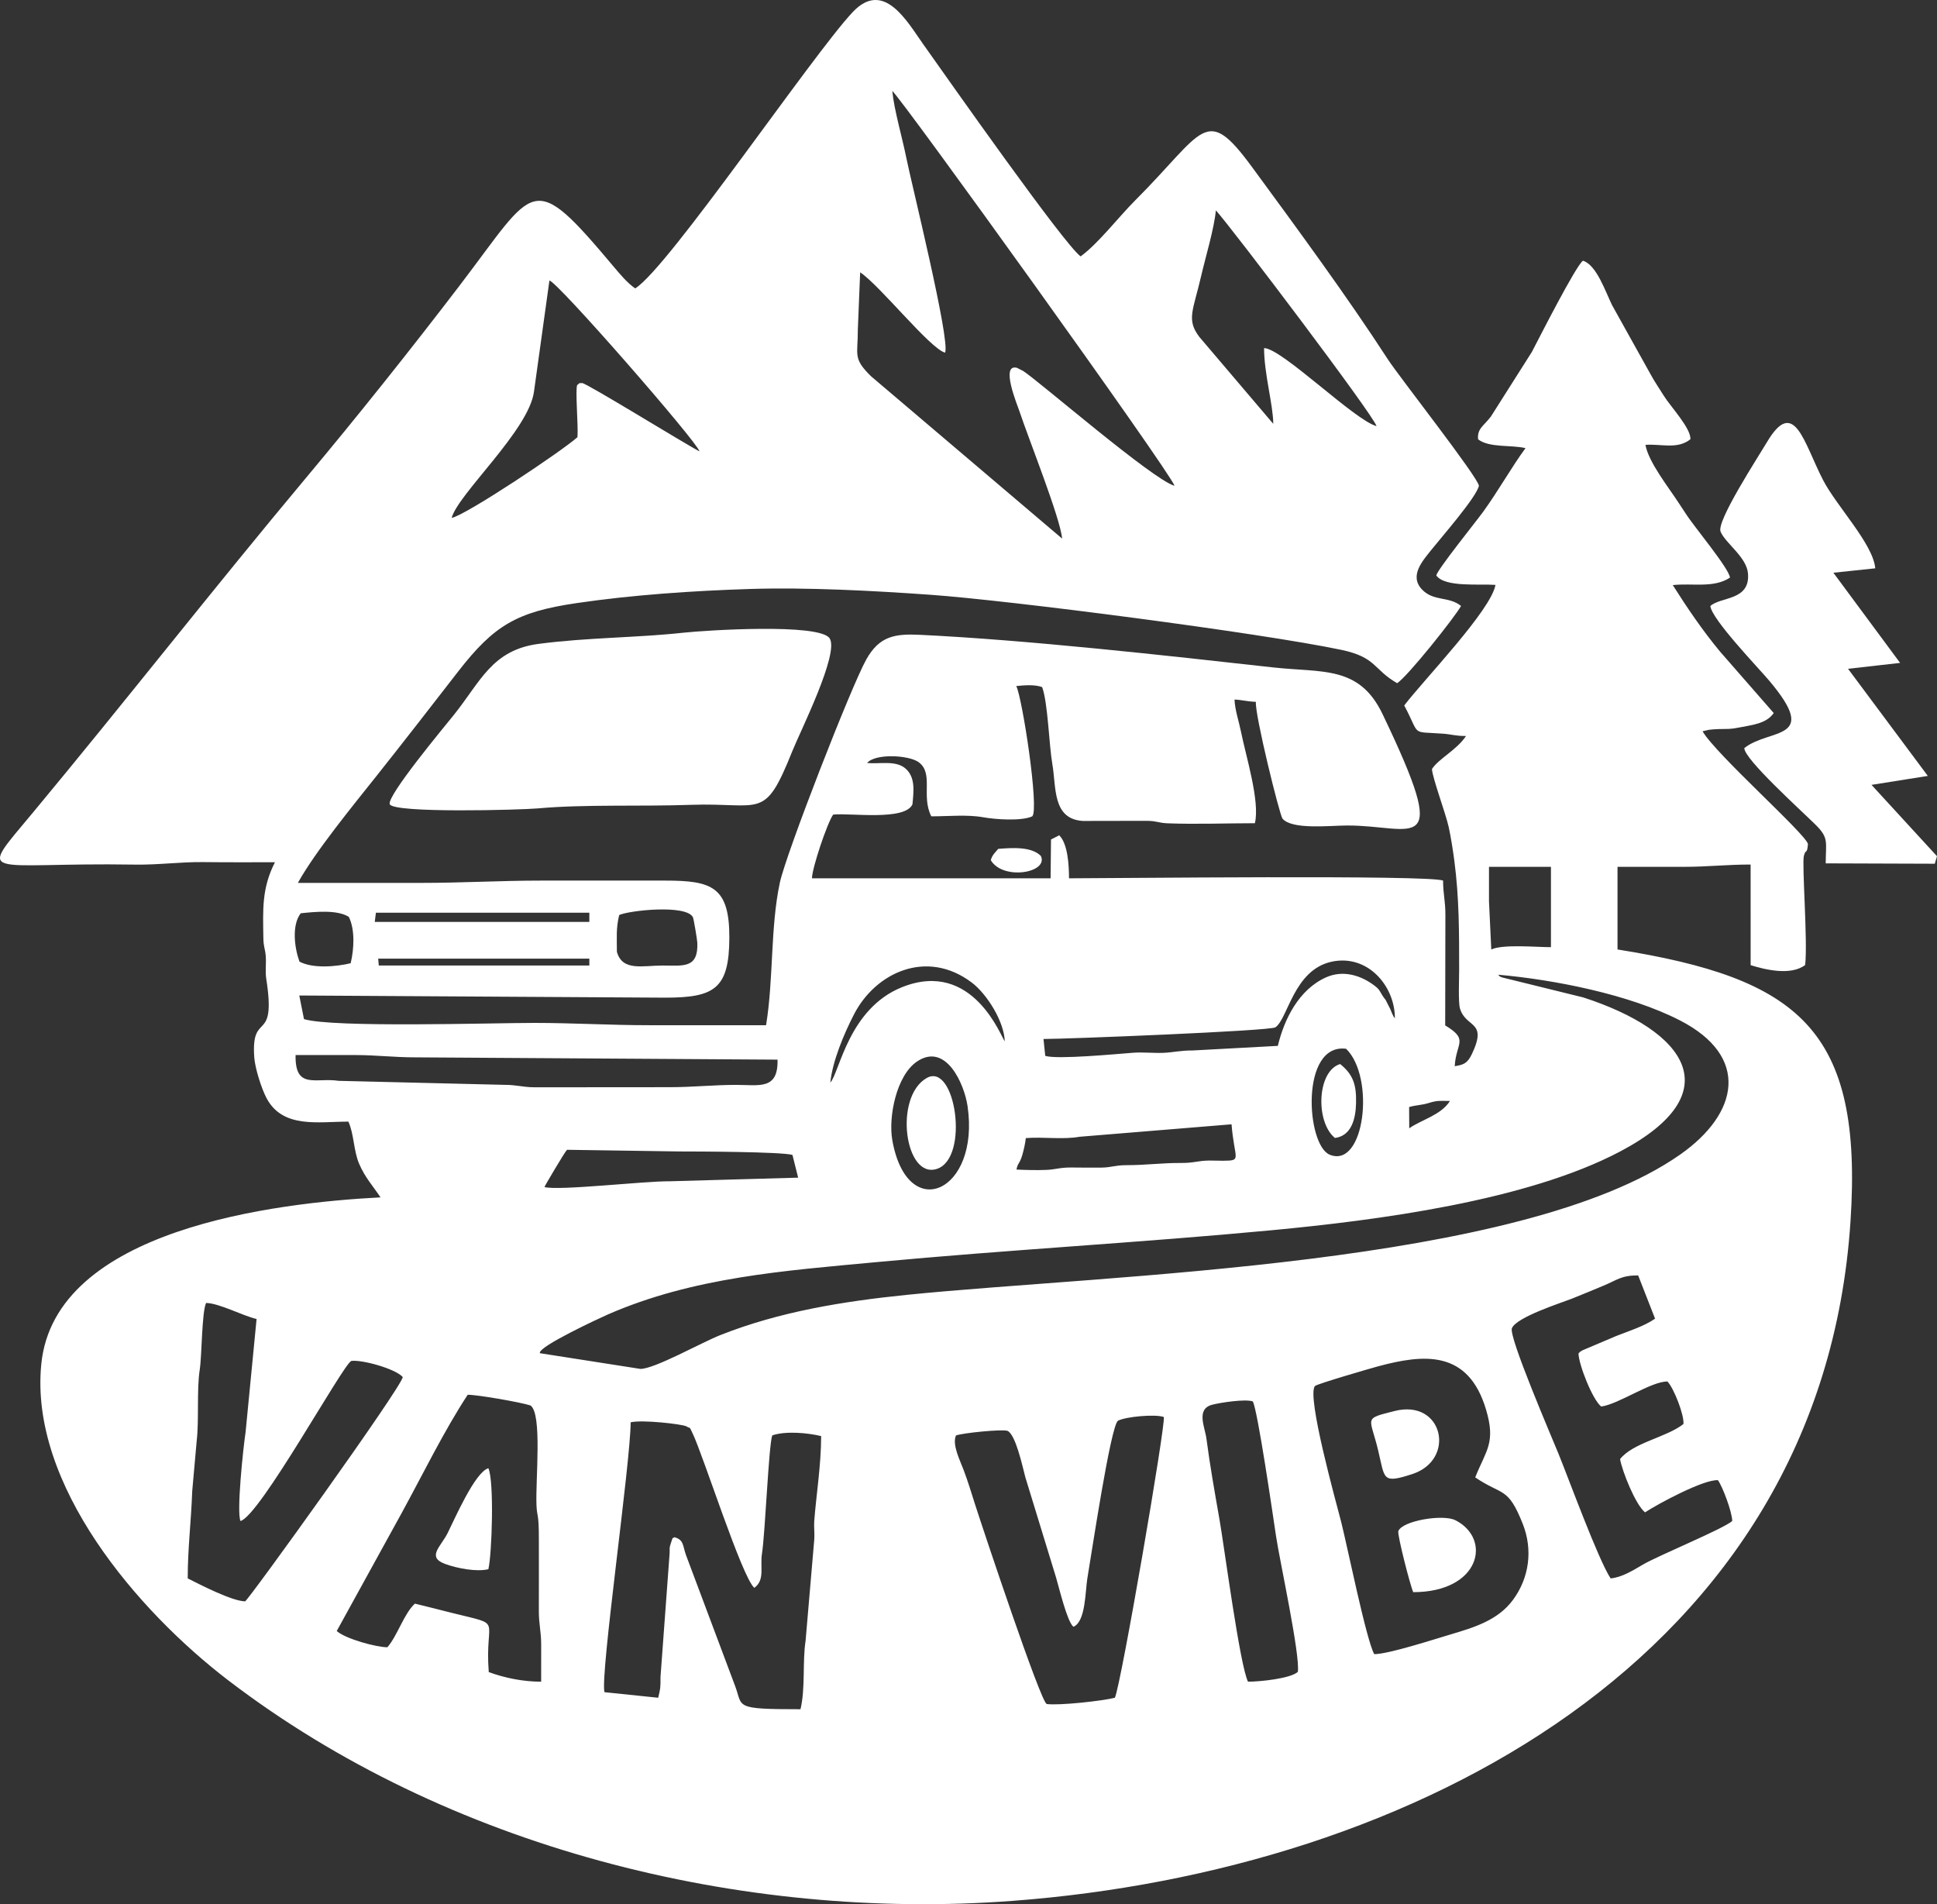 <svg xmlns="http://www.w3.org/2000/svg" xml:space="preserve" version="1.1" style="shape-rendering:geometricPrecision; text-rendering:geometricPrecision; image-rendering:optimizeQuality; fill-rule:evenodd; clip-rule:evenodd" xmlns:xlink="http://www.w3.org/1999/xlink" xmlns:xodm="http://www.corel.com/coreldraw/odm/2003" viewBox="956.18 6710.8 19258.62 18929.23">
 <rect x="956.18" y="6710.8" width="19258.62" height="18929.23" fill="#333333" stroke="none"/>
 <defs>
  <style type="text/css">
   <![CDATA[
    .fil0 {fill:white}
   ]]>
  </style>
 </defs>
 <g id="Warstwa_x0020_1">
  <g id="_1617526897632">
   <path class="fil0" d="M4807.74 23085.93c-109.39,-0.1 -414.71,-82.58 -503.64,-161.38l648.07 -1177.36c205.46,-375.66 422.02,-818.44 654.2,-1171.23 101.87,-0.2 530.48,75.38 623.91,106.26 118.93,81.34 49.66,735.85 59.76,989.87 5.01,126.05 23.94,68.77 23.69,341.4 -0.22,235.75 1.15,471.72 -0.09,707.44 -0.72,136.67 23.79,210.52 23.18,341.91 -0.56,121.78 -0.27,243.57 -0.27,365.36 -179.8,0 -359.16,-36.52 -520.9,-95.18 -43.39,-558.88 163.49,-456.03 -369,-589.36 -119.83,-30 -246.25,-62.98 -365.09,-91.27 -107.19,95.88 -174.95,321.2 -273.82,433.54zm4107.24 616.09c-679.43,0 -568.21,-20.75 -652.41,-237.5l-485.61 -1294.2c-33.42,-91.28 -19.46,-154.39 -117.84,-178.78 -22.97,33.71 -1.85,-36.06 -32.12,57.34 -18.11,55.85 -11.17,41.28 -13.04,101.11l-90.88 1232.57c1.02,106.44 -0.89,113.4 -22.82,205.36l-534.15 -55.35c-45.16,-164.81 259.77,-2283.15 260.34,-2682.8 114.88,-27.68 508.65,17.55 553.49,39.77 48.73,29.41 24.81,-7.77 63.77,73.14 104.94,217.9 488.57,1426.07 612.3,1532.59 108.11,-79.34 55.26,-206.51 75.97,-339.97 32.75,-211.02 66.76,-1078.35 102.27,-1175.54 134.37,-46.41 354.63,-24.75 486.09,6.92 0.07,285.5 -50.6,601.57 -68.61,844.11 -4.26,57.5 4.57,125.36 0.3,182.85l-86.51 1008.74c-31.8,203.22 -0.64,472.46 -50.54,679.64zm3126.06 -114.1c-124.71,31.94 -554.76,78.89 -678.32,62.24 -63.4,-30.18 -620.64,-1700.74 -711.1,-1981.43 -38.74,-120.21 -68.76,-223.59 -113.68,-342.67 -39.53,-104.81 -116.06,-252.47 -77.21,-345.25 62.37,-24.68 463.79,-65.36 513.73,-45.64 79.89,39.37 144.58,339.83 176.68,462.23l305.08 995.54c28.65,96.87 110.03,439.62 172.45,489.27 122.81,-49.91 117.11,-354.25 138.53,-480.84 42.99,-253.96 230.74,-1510.16 303.97,-1567.1 77.74,-41.13 369.89,-67.48 456.26,-37.34 21.63,62.4 -423.24,2650.74 -486.39,2790.99zm1371.26 -2945.7c48.99,89.8 202.29,1149.49 231.4,1343.04 36.97,245.89 240.08,1174.24 216.31,1345.21 -72.15,66.75 -377.49,97.73 -495.54,97.73 -81.91,-165.97 -235.39,-1337.46 -283.21,-1610.67 -45.94,-262.44 -96.06,-543.39 -130.13,-805.42 -14.78,-113.69 -106,-293.59 56.29,-336.84 78.58,-20.95 333.28,-60 404.88,-33.05zm2211.16 755.18c272.18,184.7 324.56,87.62 472.93,462.61 101.86,257.46 64.67,536.16 -98.31,756.28 -148.61,200.72 -384.29,272.58 -617,341.36 -163.18,48.22 -622.5,197.65 -761.61,196.74 -78.54,-138.56 -269.5,-1081.82 -328.65,-1314.26 -46.61,-183.19 -347.18,-1255.93 -260.31,-1351.17 18.79,-20.59 554.28,-176.01 626.07,-195.34 455.01,-122.49 895.53,-166.5 1073.66,426.54 100.41,334.27 1.57,405.61 -106.78,677.24zm-12276.07 433.54c193.05,-51.76 1014.27,-1548.78 1101.24,-1591.28 107.88,-14.16 438.82,77.41 512.12,160.21 -9.36,98.12 -1536.37,2220.48 -1567.72,2229.7 -131.32,-2.78 -446.17,-165.22 -570.45,-228.18 0,-296.37 32.87,-550.34 44.78,-867.94l44.77 -502.85c23.69,-201.89 -0.88,-506.93 29.45,-700.73 22.15,-141.55 20.31,-572.01 63.54,-666.64 131.2,2.79 360.18,125.97 502,159.73l-109.09 1123.08c-25.46,170.54 -90.78,799.5 -50.64,884.9zm13302.87 -1665.71c2.23,109.23 138.03,457.3 225.58,527.67 173.21,-22.58 497.44,-251.1 658.99,-248.77 63.8,66.6 167.3,332.2 159.19,422.59 -167.97,132.81 -501.73,184.87 -630.43,349.01 22.61,123.66 152.02,450.09 248.27,529.28 134.86,-88.58 587.98,-330.44 725.21,-319.7 48.84,70.07 140.1,315.78 141.99,405.63 -93.21,80.67 -739.19,344.97 -889.51,433.93 -96.21,56.94 -209.36,127.08 -319.84,136.52 -123.78,-188.39 -413.01,-980.57 -518.05,-1238.93 -66.02,-162.36 -499.36,-1168.15 -463.12,-1248.23 45.43,-110.42 489.53,-251.64 596.32,-293.57 103.32,-40.56 209.67,-86.28 307.27,-126.28 144.28,-59.15 181.02,-105.16 351.4,-104.96l168.25 430.19c-109.49,76.26 -271.57,126.5 -386.98,172.53l-336.39 142.79c-53.28,34.05 -8.8,4.47 -38.15,30.3zm-10280.78 -1653.98c0.33,-7.82 202.13,-349.75 224.33,-370.55l1111.81 16.55c189.83,0 1016,2.99 1129.45,34.27l56.66 226.17 -1277.51 36.07c-258.38,-2.23 -1098.51,95.91 -1244.74,57.49zm4692.86 -173.94c12.96,-67.55 31.62,-55.74 57.47,-142.92 14.33,-48.31 30.01,-116.73 35.53,-169.84 173.27,-14.44 366.75,16.93 534.31,-13.32l1511.16 -123.85c27.77,352.6 110.38,360.37 -86.09,362.23 -45.5,0.44 -93.49,-2.61 -139.03,-1.97 -107.94,1.51 -150.49,24.65 -272.67,23.97 -197.64,-1.1 -344.89,21.78 -548.48,21.97 -113.78,0.1 -143.67,22.7 -249.53,24.28 -98.02,1.46 -199.41,-0.69 -297.78,-1.15 -117.16,-0.54 -153.06,20.09 -249.88,23.93 -97.32,3.87 -198.7,1.07 -295.01,-3.33zm-1234.65 -294.15c-40.04,-228.71 40.34,-641.97 246.43,-780.4 286.91,-192.72 469.32,222.83 501.83,442.87 126.67,857.38 -600.99,1178.72 -748.26,337.53zm4511.94 -906.7c291.61,282.7 185.05,1193.63 -162.24,1053.34 -234.71,-94.81 -295.04,-1111.26 162.24,-1053.34zm627.97 790.66l-1.26 -211.48c75.92,-21.63 119.09,-16.55 197.54,-40.78 89.51,-27.65 112.15,-19.6 208.58,-19.6 -89.58,142.27 -288.87,188.25 -404.86,271.86zm-11072.58 -728.22c197.77,0 395.53,-0.03 593.28,-0.02 206.28,0.02 383.98,22.83 593.25,22.84l3605.25 22.81c7.8,303.84 -181.51,250.88 -410.73,251 -229.18,0.12 -431.39,22.83 -661.71,22.83 -448.96,-0.01 -898.38,1.37 -1347.1,0.82 -112.29,-0.13 -177.55,-24.79 -295.39,-24.06l-1648.62 -39.91c-227.53,-34.86 -435.12,90.79 -428.23,-256.31zm7050.76 -136.91l23.81 41.31 -23.81 -41.31zm3879.05 -228.18l23.82 41.31 -23.82 -41.31zm-3879.05 228.18c-34.32,-37.18 -315.09,-817.75 -1018.22,-539.03 -534.86,212.01 -624.17,850.19 -715.95,949.75 21.79,-214.85 134.8,-482.53 235.21,-677.82 214.63,-417.46 724.57,-653.45 1170.46,-317.13 154.18,116.3 323.69,392.01 328.5,584.23zm4905.85 -661.72c560.42,49.47 1303.8,196.24 1805.67,453.31 700.57,358.86 587.92,924.91 4.58,1334.11 -1585.41,1112.14 -5680.07,1190.91 -7686.75,1394.8 -630.53,64.07 -1266.55,166.04 -1858.32,400.66 -187.2,74.21 -651.15,335.44 -793.12,335.75l-999.74 -156.23c-26.82,-62.64 613.7,-357.78 675.07,-384.59 849.16,-370.98 1754.62,-434.85 2673.6,-520.91 1307.98,-122.5 2618.74,-193.19 3927.38,-316.76 1047.91,-98.96 2530.73,-291.18 3462.36,-781.79 1105.97,-582.41 659.21,-1200.39 -364.19,-1532.43l-805.15 -198.34c-41.05,-15.53 -17.12,-6.16 -41.39,-27.58zm-1026.8 433.54c-16.65,-23.86 -4.61,0.96 -25.48,-42.98 -0.9,-1.91 -18.1,-43.46 -20.13,-48.31l-45.95 -90.97c-2.69,-4 -7.25,-8.88 -9.98,-12.84 -2.72,-3.96 -7.24,-8.89 -9.94,-12.87 -46.84,-69.27 -32.45,-76.94 -116.07,-134.94 -129.28,-89.66 -295.77,-135.53 -454.55,-65.37 -273.11,120.71 -418.61,417.61 -481.62,682.1l-844.29 45.61c-126.4,-0.6 -191.38,19.56 -295.73,23.71 -94.68,3.76 -204.71,-8.02 -297.66,-1.02 -175.36,13.2 -758.89,68.82 -874.95,30.98l-17.31 -167.61c230.68,-0.13 2251.14,-79.88 2305.34,-116 124.73,-83.12 180.94,-568.78 557.35,-651.97 356.84,-78.85 631.83,237.86 630.97,562.48zm-10108.36 -593.27l2099.25 0 0 68.46 -2093.54 0 -5.71 -68.46zm2373.07 -68.45c0,-142.45 -9.21,-232.14 22.81,-365.09 98.12,-45.41 661.79,-107.26 732.56,20.44 8.79,15.85 43.17,227.51 44.31,254.13 11.08,259.56 -141.43,227.62 -343.32,227.43 -200.82,-0.2 -402.18,60.01 -456.36,-136.91zm-3143.45 -382.47c140.88,-15.04 363.26,-37.49 478.19,35.76 61.77,123.54 53.27,315.94 18.38,460.8 -142.73,34.03 -373.64,55.61 -508.91,-15.91 -48.56,-132.05 -80.23,-360.2 12.34,-480.65zm747.56 -5.44l2122.07 0 0 91.28 -2133.48 0 11.41 -91.28zm11066.72 -114.08l0 -342.27 616.08 0 0 798.62c-146.98,0 -475.9,-31.28 -593.27,22.82l-22.81 -479.17zm-3126.06 -4130.06l26.7 26.68 -26.7 -26.68zm-5938.92 -1003c-21.79,46.13 11.65,403.66 2.17,519.75 -156.14,139.39 -1102.29,771.21 -1250.91,802.71 64.19,-240.01 769.86,-873.26 818.91,-1257.53l153.1 -1101.89c70.06,-1.02 1465.76,1598.9 1492.32,1697.7 -139.45,-70.88 -1124.02,-679.32 -1166.62,-678.91 -47.3,0.46 -18.21,1.21 -48.97,18.17zm6349.64 -1735.15c172.4,192.24 1568.07,2037.6 1597.25,2144.89 -219.73,-58.82 -939.53,-772.43 -1118.08,-775.81 0,255.04 91.11,567.7 91.27,752.99l-734.14 -863.11c-132.16,-173.23 -62.4,-260.76 17.36,-606.67 43.7,-189.54 128.68,-467.24 146.34,-652.29zm-410.72 2738.15c-214.14,-57.43 -1356.38,-1047.74 -1505.85,-1141.65 -2.8,-1.75 -60.39,-31.02 -61.11,-31.21 -168.2,-43.6 3.31,367.75 25,433.02 91.32,274.76 406.86,1062.7 423.87,1264.66l-1900.05 -1613.92c-183.99,-180.63 -129.65,-209.88 -131.08,-462.84l23.15 -570.12c194.87,128.99 695.08,758.69 844.27,798.62 54.12,-119.21 -336.2,-1690.04 -386.27,-1941.16 -39.39,-197.5 -120.6,-471.98 -138.55,-660.09 78.73,55.26 2746.12,3763.62 2806.62,3924.69zm-5362.23 -1962.34c-75.37,-49.9 -155.06,-145.49 -205.36,-205.36 -834.52,-993.35 -776.62,-823.43 -1538.02,173.32 -488.05,638.89 -1014.6,1299.3 -1530.1,1915.42 -914.86,1093.41 -1795.24,2220.49 -2706.67,3317.26 -579.04,696.8 -508.34,502.46 1006.49,527.32 233.6,3.83 451.73,-27.78 682.41,-24.95 236.25,2.89 472.53,1.48 708.83,1.48 -131.64,259.63 -119.34,467.47 -115,753.9 1.38,90.72 18.11,104.72 23.85,181.51 5.52,73.72 -6.72,149.37 4.83,223.36 103.46,662.69 -153.27,305.3 -119.25,780.97 7.62,106.56 70,305.98 121.23,403.58 160.87,306.45 515.57,235.11 814.52,235.11 56.43,122.44 51.22,288.74 106.59,418.22 59.21,138.48 136.87,219.92 212.86,334.77 -1042.17,53.67 -3237.92,313.76 -3372.55,1656.19 -120.69,1203.44 961.21,2458.32 1857.91,3144.23 2173.93,1662.94 5094.2,2396.63 7801.82,2192.73 3957.6,-298.05 8039.58,-2404.28 8328.07,-6752.18 126.98,-1913.87 -517.54,-2418 -2316.37,-2705.31l0 -821.44c220.57,0 441.15,-0.03 661.72,0 231.86,0.02 424.93,-22.83 661.72,-22.83l0.17 1000.08c140.35,43.8 397.43,108.12 542.23,-1.31 26.31,-245.41 -33.98,-1002.05 -12.78,-1085.22 19.38,-76.04 30.83,-5.88 40.51,-117.64 -24.2,-102.32 -916.42,-892.29 -1048.04,-1120.61l61.04 -14.25c41.28,-4.4 50.28,-6.32 95.99,-7.56 98.66,-2.67 115.23,3.15 212.61,-16.74 117.04,-23.92 263.35,-34.65 338.12,-142.73l-532.8 -609.76c-179.01,-215.53 -330.77,-441.02 -470.9,-662.18 197.07,-21.59 406.17,32.68 568.49,-74.32 -7.74,-90.86 -357.65,-507.11 -438.24,-634.2l-72.54 -110c-104.72,-160.42 -298.13,-403.78 -329.58,-575.33 155.54,-12.36 315.96,47.87 446.58,-55.41 10.35,-105.64 -199,-327.87 -263.4,-432.22 -40.02,-64.83 -98.55,-150.48 -130.66,-211.61l-383.66 -688.78c-64.23,-128.82 -153.65,-401.47 -290.23,-442.7 -72.14,52.28 -432.77,763.46 -507.85,906.86l-407.51 642.43c-71.74,94.51 -137.52,118.71 -127.02,226.02 109.35,86.45 336.89,53.95 471.36,87.97 -132.77,178.89 -271.87,427.42 -422.45,634.39 -73.12,100.49 -449.07,566.72 -464.63,630.63 83.53,120.91 431.09,82.1 588.49,94.32 -44.54,252.51 -707.33,937.53 -907.2,1198.37 165.85,310.28 55.65,256.34 386.42,280.76 88.01,6.49 117.96,22.94 228.05,22.94 -94.44,140.95 -269.73,223.28 -338.74,328.22 4.77,89.35 135.99,439.54 165.99,574.71 21.37,96.3 43.02,234.86 55.85,332.06 49.31,374.01 48.45,718.01 48.45,1092.44 0,78.63 -9.69,320.86 7.81,380.1 59.1,200.2 278.73,117.69 119,454.07 -46.92,98.82 -89.21,106.92 -170.83,120.84 13.22,-234.78 144.17,-261.4 -94.75,-405.51l1.96 -1097.22c0.73,-139.72 -22.84,-207.14 -22.92,-342.18 -129.68,-58.69 -3292.6,-22.82 -3719.32,-22.82 0,-128.5 -11.06,-342.47 -97.14,-427.67l-81.79 41.78 -3.99 385.89 -2372.69 0c2.15,-107.03 153.36,-552.84 210.79,-633.46 170.17,-18.16 711.99,64.74 788.26,-101.65 12.41,-128.64 31.38,-268.23 -68.17,-355.5 -97.45,-85.45 -257.98,-43.57 -382.76,-55.71 82.48,-98.05 419.67,-78.36 514.12,-7.18 150.15,113.16 21.15,333.81 124.29,537.42 166.81,0 357.54,-19.35 515.67,9.14 119.11,21.45 379.97,40.8 488.32,-9.14 70.74,-70.38 -99.56,-1181.42 -159.23,-1295.19 81.87,-7.97 182.27,-16.98 257.42,10.47 57.77,158.17 67.8,572.2 101.38,765.69 40.04,230.72 -1.52,544.67 302.18,564.91l640.03 -1.13c101.32,1.51 111.12,20.88 203.63,24.56 278.55,11.05 586.03,-0.86 867.93,-0.86 52.09,-218.46 -89.34,-665.21 -138.52,-911.28 -19.15,-95.79 -60.98,-218.3 -63.88,-317.92 68.78,1.88 113.05,18.28 212.32,22.81 -11.83,125.05 235.53,1124.64 264.42,1160.23 91.39,112.51 467.63,69.8 638.48,68.89 671.75,-3.6 1053.99,347.12 355.77,-1108.78 -232.24,-484.25 -597.58,-408.24 -1088.72,-462.89 -1065.57,-118.57 -2440.01,-272.54 -3510.07,-323.91 -251.14,-12.05 -403.66,13.29 -533.64,245.17 -148.98,265.79 -797.92,1929.67 -859.79,2220.65 -94.91,446.43 -61.03,957.55 -136.59,1415.02 -387.91,0 -775.82,0 -1163.72,0 -388.32,0 -756.45,-22.82 -1140.9,-22.83 -419.03,0 -2003.96,49.88 -2289.59,-37.83l-46.66 -234.64 3636.88 21.49c490.96,-0.01 636.76,-87.9 638.99,-593.38 2.27,-511.05 -175.16,-570.37 -638.99,-570.35 -410.73,0.02 -821.45,0 -1232.17,0 -402.58,0 -782.99,22.82 -1186.54,22.82 -410.72,0 -821.45,0 -1232.17,0 174.02,-313.3 551.19,-772.73 783.36,-1064.89 272.09,-342.37 542.57,-691.61 810.91,-1037.36 356.3,-459.09 583.7,-591.34 1170.15,-678.1 558.18,-82.57 1165.45,-123.63 1729.69,-141.36 566.21,-17.79 1225.06,17.2 1792.82,57.47 792.53,56.23 3281.85,378.86 4084.91,547.15 354.49,74.29 317.99,194.7 557.96,331.93 106.11,-70.2 570.42,-651.83 635,-767.99 -123,-98.69 -272.03,-41.91 -388.03,-163.4 -130.66,-136.82 7.93,-286.95 93.03,-394.33 94.45,-119.21 447.58,-521.61 472.64,-636.62 -8.39,-85.41 -796.77,-1089.66 -903.93,-1254.97 -404.1,-623.36 -904.27,-1303.9 -1350.84,-1912.13 -466.73,-635.68 -472.02,-360.59 -1164.8,331.97 -161.4,161.35 -366.12,428.13 -540.56,554.71 -164.91,-119.76 -1305.76,-1743.79 -1565.88,-2110.57 -159.1,-224.34 -391.85,-646.29 -701.01,-317.12 -402.1,428.14 -1830.84,2539.41 -2161.18,2745.76z"/>
   <path class="fil0" d="M7751.26 13000.39c-463.92,50.65 -950.73,46.83 -1440.47,111.15 -464.31,60.98 -577.12,376.28 -843.66,707.97 -88.61,110.26 -666.62,803.82 -635.78,885.62 34.6,91.74 1301.72,57.17 1471.96,41.83 465.08,-41.91 1030.49,-17.99 1516.33,-35.29 715.51,-25.49 734,165.34 1015.23,-536.41 77.22,-192.7 466.95,-968.29 370.29,-1118.34 -99.03,-153.74 -1239.68,-79.91 -1453.9,-56.53z"/>
   <path class="fil0" d="M17961.27 12735.24c13.88,132.54 475.63,612.16 585.22,742 510.25,604.5 6.25,469.32 -247.47,669.92 -2.21,108.86 558.61,614.41 708.81,762.68 133.6,131.89 101.2,170.11 100.47,383.5l1084.43 3.7 22.06 -74.7 -651.12 -709.26 559.73 -88.97 -793.01 -1064.9 517.54 -58.59 -663.46 -896.38 416.5 -43.88c-21.28,-242.44 -385.61,-618.54 -519.55,-878.41 -192.61,-373.71 -286.76,-833.52 -558.5,-373.89 -82.87,140.17 -502.89,783.81 -460.04,887.41 48.48,117.23 258.82,251.32 272.64,416.12 22.85,272.59 -269.91,228.71 -374.25,323.65z"/>
   <path class="fil0" d="M15007.37 22538.3c665.74,-0.59 785.49,-529.69 418.56,-715.3 -123.54,-62.49 -530.95,5.64 -566.92,109.31 -11.64,33.56 119.23,544.42 148.36,605.99z"/>
   <path class="fil0" d="M10169.96 17427.07c-329.54,187.4 -217.73,1008.37 101.62,903.38 327.73,-107.74 183.72,-1065.63 -101.62,-903.38z"/>
   <path class="fil0" d="M14820.91 20737.64c-315.77,80.5 -243.45,53.08 -162.15,392.29 68.24,284.7 36.32,332.56 338.41,234.56 439.39,-142.54 308.5,-750.43 -176.26,-626.85z"/>
   <path class="fil0" d="M5811.73 22310.12c35.7,-148.19 59.17,-875.64 0,-1003.99 -134.32,39.26 -339.05,513.87 -404.92,644.71 -68.93,136.92 -211.82,238.92 -23.12,307.59 117.51,42.77 309.03,79.89 428.04,51.69z"/>
   <path class="fil0" d="M14228.95 18023.19c168,-22.46 206.13,-197.2 209.69,-345.02 4.24,-176.61 -24.01,-282.3 -157.97,-389.98 -232.2,70.55 -246.36,578.55 -51.72,735z"/>
   <path class="fil0" d="M10806.91 15261.33c120.31,204.49 577.2,126.63 498.08,-41.73 -94.24,-95.22 -286.74,-81.04 -423.76,-70.4 -32.44,38.09 -58.42,59.18 -74.32,112.13z"/>
  </g>
 </g>
</svg>